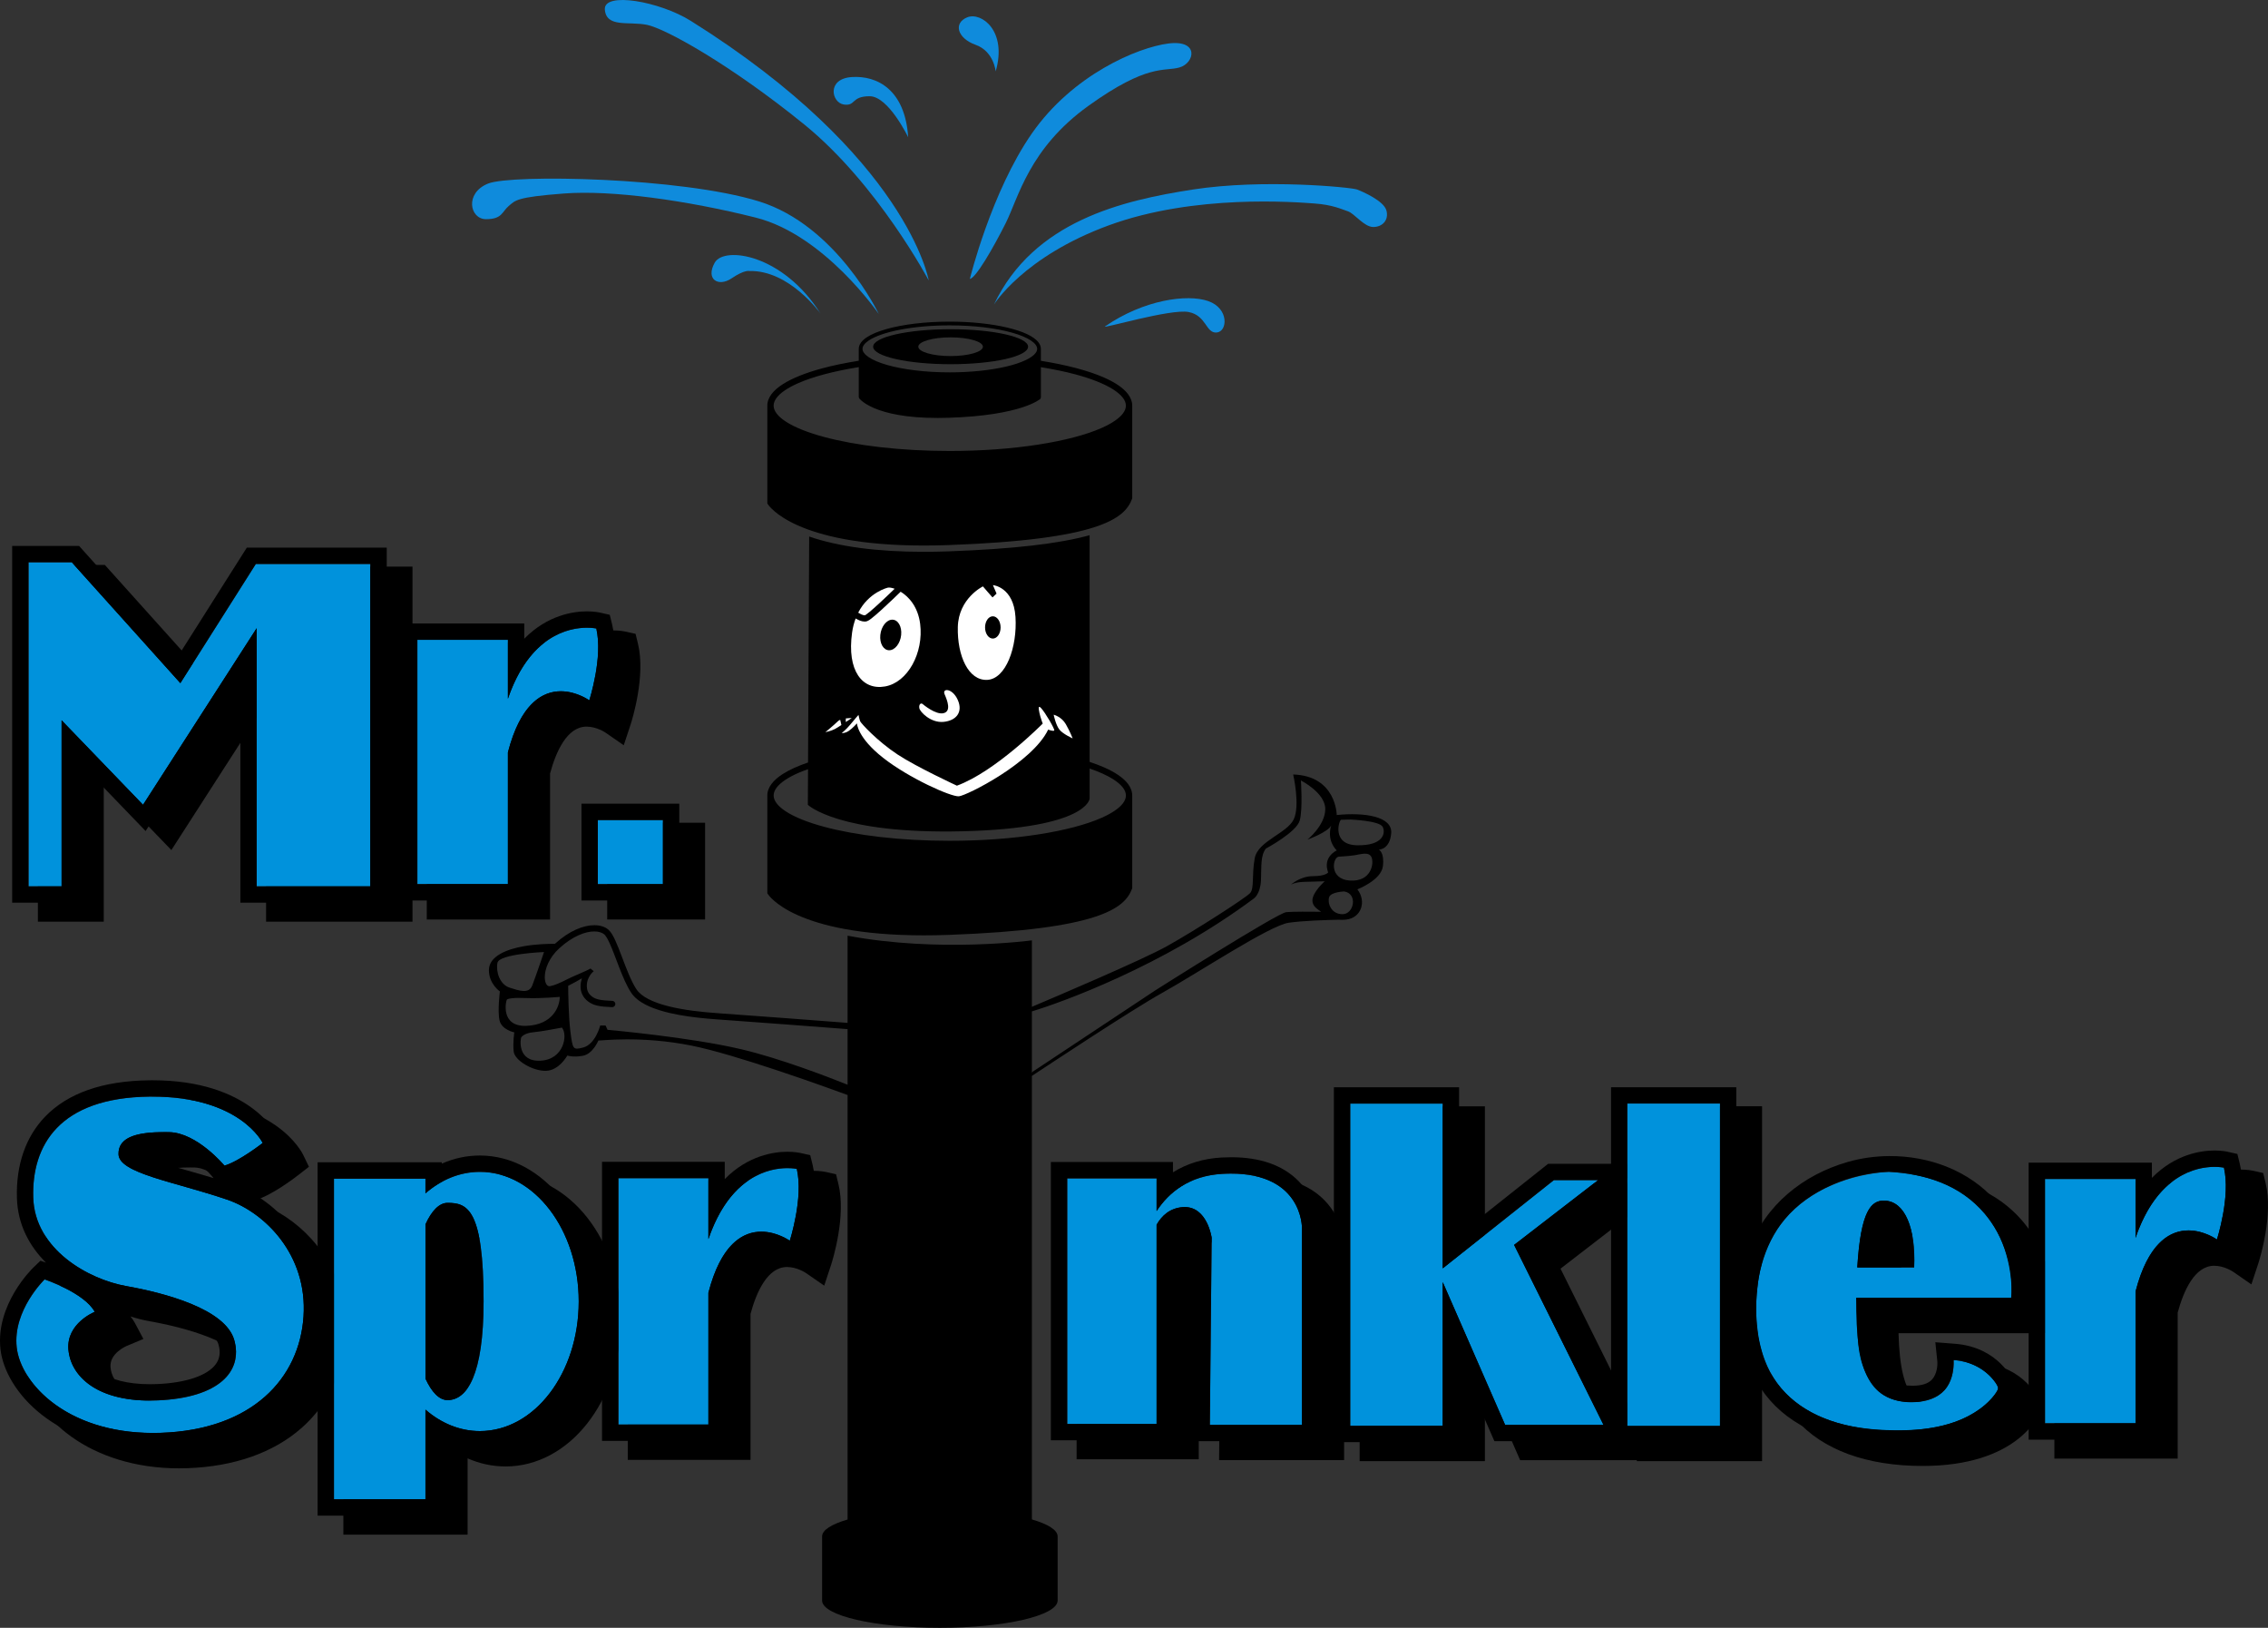 <?xml version="1.0" encoding="UTF-8"?>
<svg id="Layer_1" xmlns="http://www.w3.org/2000/svg" version="1.1" viewBox="0 0 1944.008 1394.853">
  <rect x="0" y="0" width="1944.008" height="1394.853" fill="#333333" stroke="none"/>
  <!-- Generator: Adobe Illustrator 29.6.1, SVG Export Plug-In . SVG Version: 2.1.1 Build 9)  -->
  <defs>
    <style>
      .st0 {
        fill: #0092dc;
      }

      .st1 {
        fill: #fff;
      }

      .st2 {
        fill: #0f8bdc;
      }
    </style>
  </defs>
  <g>
    <polygon points="74.881 789.793 88.931 789.793 88.931 775.803 88.931 668.283 134.551 715.613 146.891 728.413 156.501 713.473 228.061 602.313 228.061 775.803 228.061 789.793 242.111 789.793 339.531 789.793 353.571 789.793 353.571 775.803 353.571 499.543 353.571 485.553 339.531 485.553 241.381 485.553 233.641 485.553 229.501 492.073 174.731 578.513 94.071 488.763 89.881 484.103 83.611 484.103 46.531 484.103 32.481 484.103 32.481 498.093 32.481 775.803 32.481 789.793 46.531 789.793 74.881 789.793"/>
    <path d="M457.441,787.893h14.04v-125.09c5.07-18.72,14.54-40.17,31.32-40.17,8.68,0,16.2,5.14,16.27,5.19l15.58,10.79,5.92-17.92c1.35-4.18,12.98-41.61,6.26-69.13l-2.06-8.42-8.48-1.92c-.77-.17-4.9-1.04-11.12-1.04-11.33,0-33.61,3-53.68,23.38v-12.97h-105.68v237.31h91.63v-.01Z"/>
    <path d="M1941.931,1013.563l-2.06-8.42-8.48-1.92c-.77-.17-4.9-1.04-11.12-1.04-11.33,0-33.61,3-53.68,23.38v-12.99h-105.68v237.31h105.68v-125.09c5.07-18.72,14.54-40.17,31.32-40.17,8.68,0,16.2,5.14,16.28,5.19l15.58,10.79,5.92-17.92c1.34-4.17,12.96-41.6,6.24-69.12Z"/>
    <path d="M716.611,1006.213l-8.48-1.92c-.77-.17-4.9-1.04-11.12-1.04-11.33,0-33.61,3-53.68,23.38v-14.75h-105.24v239.08h105.22v-125.1c5.07-18.72,14.54-40.17,31.32-40.17,8.68,0,16.2,5.14,16.27,5.19l15.58,10.79,5.92-17.92c1.35-4.18,12.98-41.61,6.26-69.13l-2.05-8.41Z"/>
    <polygon points="604.361 787.893 604.361 773.913 604.361 718.983 604.361 704.993 590.321 704.993 534.511 704.993 520.461 704.993 520.461 718.983 520.461 773.913 520.461 787.893 534.511 787.893 590.321 787.893 604.361 787.893"/>
    <path d="M433.401,1006.483c-11.22,0-22.21,2.36-32.59,6.93v-1.11h-106.49v103.16c-8.48-42.08-40.25-73.27-73.06-84.46-1.76-.6-3.52-1.19-5.29-1.76l2.38-.67c14.31-4.07,33.81-18.91,37.57-21.84l8.88-6.92-4.87-10.13c-.65-1.35-6.84-13.57-23.57-25.27-21.26-14.86-49.39-22.4-83.62-22.4h0c-.88,0-1.75,0-2.64.02-39.82.45-69.9,10.95-89.42,31.21-16.62,17.25-24.96,41.34-24.11,69.66.68,22.88,10.79,41.28,24.94,55.36l-4.78-1.61-6.15,5.93c-1.32,1.28-32.37,31.68-28.11,69.83,4.7,42.17,54.93,85.79,130.85,85.79,2.36,0,4.74-.04,7.16-.12,40.15-1.36,74.06-13.29,98.05-34.51,18.96-16.78,31.1-38.57,35.78-63.56v155.02h106.49v-65.37c10.39,4.57,21.37,6.93,32.59,6.93,54.47,0,98.78-56.09,98.78-125.04s-44.3-125.07-98.77-125.07ZM209.371,1168.413c1.85,6.62,1.09,12.12-2.33,16.81-7.15,9.8-25.48,16.03-50.29,17.07-2.1.09-4.15.13-6.15.13-39.45,0-54.76-16.66-55.88-30.93-.93-11.81,13.31-17.91,13.91-18.17l14.28-5.98-7.24-13.62c-1.07-1.97-2.35-3.86-3.8-5.67,5.56,1.8,10.96,3.14,16,4.03,45.6,8.12,77.59,22.37,81.5,36.33ZM162.981,1000.383c1.27,0,2.55.01,3.85.04,14.13.26,31.78,17.58,36.85,23.63l1.49,1.78c-7.72-2.35-15.3-4.51-22.32-6.51-16.09-4.58-37.58-10.71-44.36-15.53,1.84-1.05,7.75-3.41,24.49-3.41ZM400.811,1068.623c2.7-5.27,4.84-7.11,5.54-7.62,5.55.04,6.51.63,8.53,4.63,5.09,10.05,7.67,32.13,7.67,65.63,0,55.74-11.23,69.69-16.28,70.71-.78-.59-2.86-2.48-5.46-7.56v-125.79h0Z"/>
    <path d="M1417.021,947.973h-14.04v65.59h-53.93l-3.84,3.05-72.43,57.49v-126.12h-107.37v304.05h107.37v-69.91l26.52,60.67,3.67,8.4h100.01v.83h107.37v-304.05h-93.33ZM1337.591,1087.103l62.88-48.49,2.5-1.93v181.98l-65.38-131.56Z"/>
    <path d="M1077.321,1007.953c-2.64,0-5.39.08-8.16.23-15.63.87-29.65,5.17-41.66,12.65v-8.82h-104.69v238.4h104.69v-180.52c3.29-4.24,6.7-5.07,9.44-5.27l.62-.02c5.62,0,8.39,10.57,9.05,13.53l-1.53,158.93-.14,14.12h107.15v-182.79c.03-2.11-.14-23.02-17.04-40.11-13.33-13.49-32.76-20.33-57.73-20.33Z"/>
    <path d="M1641.781,1006.453l-.52-.03-.52.01c-38.8.8-115.01,24.31-125.76,107.5-5.59,43.29,2.62,77.75,24.42,102.44,22.98,26.03,60.53,39.79,108.59,39.79,81.38,0,99.45-43.48,100.18-45.34l2.04-5.19-2.1-5.17c-.49-1.21-12.5-29.75-50.38-32.7l-16.8-1.31,1.74,16.7c.2,2.5-.18,10.41-4.55,15.19-3.18,3.48-8.54,5.29-15.94,5.38h-.82c-12.87,0-18.18-3.85-21.05-6.74-8-8.05-12.28-25.97-13-54.59h131.8l1.1-12.79c.17-1.96,3.79-48.48-27.46-84.25-20.73-23.72-51.34-36.82-90.97-38.9ZM1629.291,1088.343c2.44-22.61,6.24-28.14,7.31-29.28h.12l.36.01c4.49.23,10.38,9.71,11.6,29.27h-19.39Z"/>
  </g>
  <g>
    <path d="M683.661,784.163c19.53,8.75,52.79,17.33,108.3,17.33,6.81,0,13.95-.13,21.44-.4,64.7-2.37,102.11-8.08,124.34-15.21,11.11-3.57,18.47-7.51,23.48-11.68,5.02-4.16,7.61-8.61,9.09-12.66l.16-.45v-79.47c0-3.55-1.36-6.95-3.68-9.99-4.08-5.33-11-9.88-20.23-13.99-3.8-1.68-8.03-3.27-12.6-4.78v-194.27c-25.93,7.29-65.41,11.82-120.37,13.84-7.39.27-14.67.41-21.64.41-40.19,0-73.15-4.42-98.37-13.09l-.98,195.75.01-2.14c-8.63,2.95-15.93,6.23-21.6,9.85-4.07,2.61-7.33,5.39-9.64,8.44-2.31,3.04-3.67,6.43-3.66,9.99v83.75l.4.65c.28.44,6.03,9.39,25.55,18.12ZM665.701,674.883c3.1-4.13,9.3-8.45,18.05-12.32,2.7-1.21,5.69-2.36,8.85-3.48l-.15,30.56s26.09,25.32,133.14,22.66c107.04-2.67,108.38-27.99,108.38-27.99v-25.76c8.26,2.83,15.13,5.94,20.24,9.2,3.71,2.36,6.5,4.8,8.28,7.15,1.79,2.37,2.58,4.57,2.58,6.74,0,2.18-.8,4.38-2.58,6.74-3.11,4.13-9.34,8.45-18.12,12.33-26.36,11.73-75.05,19.78-130.41,19.76-42.19,0-80.4-4.64-107.86-12.07-13.72-3.7-24.76-8.13-32.15-12.86-3.7-2.36-6.47-4.8-8.25-7.15-1.78-2.37-2.57-4.57-2.58-6.75.01-2.19.8-4.39,2.58-6.76Z"/>
    <path d="M683.661,450.133c19.53,8.75,52.79,17.33,108.3,17.33,6.81,0,13.95-.13,21.44-.4,64.7-2.37,102.11-8.08,124.34-15.21,11.11-3.57,18.47-7.51,23.48-11.68,5.02-4.16,7.61-8.61,9.09-12.66l.16-.45v-79.47c0-3.55-1.36-6.95-3.68-9.99-4.08-5.33-11-9.88-20.23-13.99-13.54-5.99-32.28-10.93-54.37-14.44v-10.24h-.01c0-1.89-.69-3.7-1.87-5.31-4.15-5.6-13.9-9.82-27.31-13.01-13.41-3.13-30.47-5-49.02-5-21.2,0-40.38,2.44-54.39,6.42-7.01,2-12.72,4.37-16.81,7.12-4.05,2.72-6.67,5.95-6.7,9.78h-.01v10.19c-11.45,1.81-22.04,4-31.41,6.53-14.06,3.81-25.51,8.33-33.65,13.53-4.07,2.61-7.33,5.39-9.64,8.44-2.31,3.04-3.67,6.43-3.66,9.99v83.75l.4.65c.28.43,6.03,9.38,25.55,18.12ZM744.601,291.793c5.46-3.69,15-7,27.05-9.31,12.06-2.32,26.65-3.68,42.36-3.68,20.94,0,39.98,2.42,53.66,6.3,6.84,1.93,12.33,4.24,16,6.7,1.83,1.22,3.2,2.48,4.07,3.69s1.26,2.33,1.26,3.44h-.01v.03c-.01,1.1-.39,2.21-1.25,3.41-3.02,4.3-12.35,8.75-25.44,11.77-13.1,3.06-29.96,4.92-48.29,4.92-20.94,0-39.91-2.42-53.51-6.3-6.8-1.93-12.26-4.24-15.9-6.69-3.66-2.46-5.3-4.93-5.29-7.1v-.03h-.01c-.02-2.19,1.62-4.68,5.3-7.15ZM665.701,340.843c3.1-4.13,9.3-8.45,18.05-12.32,12.76-5.69,30.84-10.49,52.34-13.94v25.7l.3.93c.36.53,12.58,16.96,67.39,16.93,2.86,0,5.83-.04,8.92-.14,62.38-1.88,78.55-15.8,78.95-16.14l.54-1.2v-26.03c10.86,1.75,20.9,3.82,29.75,6.21,13.76,3.71,24.83,8.13,32.25,12.87,3.71,2.36,6.5,4.8,8.28,7.15,1.79,2.37,2.58,4.57,2.58,6.74,0,2.18-.8,4.38-2.58,6.74-3.11,4.13-9.34,8.45-18.12,12.33-26.36,11.73-75.05,19.78-130.41,19.76-42.19,0-80.4-4.64-107.86-12.07-13.72-3.7-24.76-8.13-32.15-12.86-3.7-2.36-6.47-4.8-8.25-7.15-1.78-2.37-2.57-4.57-2.58-6.75.03-2.19.82-4.39,2.6-6.76Z"/>
    <path d="M1192.471,713.813c.98-14.2-22.85-17.87-46.69-15.42,0,0-.25-33.53-37.35-34.75,0,0,6.14,26.43.49,38.43-5.65,11.99-30.72,18.6-33.42,33.29-2.7,14.69-.25,25.7-3.93,29.86s-47.18,32.06-71.26,45.52c-21.2,11.85-97.79,44.36-115.82,51.98v-56.95s-79.57,10.83-157.99-3.99v74.71c-14.84-1.16-85.11-6.52-111.2-8.3-14.08-.96-29.49-2.7-42.42-5.97-6.46-1.63-12.3-3.65-17.01-6.08-4.72-2.43-8.26-5.27-10.32-8.4-4.58-6.91-8.77-18.04-12.59-28.14-1.92-5.06-3.76-9.87-5.61-13.87-1.89-4.01-3.61-7.18-6.01-9.24-3-2.48-7.14-3.7-11.9-3.7-9.35.02-21.36,4.68-33.58,15.77-.06.05-.1.11-.16.16-6.25,0-16.46.31-26.25,1.99-15.6,2.68-30.39,8.84-30.39,20.62s9.41,18.21,9.41,18.21c0,0-2.15,16.87-.27,24.91,1.88,8.03,12.64,10.18,12.64,10.18,0,0-1.34,8.57-.54,16.34.81,7.77,16.4,16.87,27.7,16.61,11.29-.27,18.29-13.12,18.29-13.12,0,0,4.76,1.81,13.36.21,8.6-1.61,13.27-13.08,13.27-13.08,1.16.39,35.82-4.46,80.08,4.44,37.06,7.45,110.57,33.86,133.51,42.26v363.75c-13.64,3.99-21.85,9.02-21.85,14.51v54.91c0,12.92,45.2,23.39,100.95,23.39s100.95-10.47,100.95-23.39v-54.91c0-5.51-8.28-10.57-22.06-14.57v-380.06c14.34-9.38,84.26-55.84,111.89-71.25,30.72-17.13,91.66-57.52,108.12-59.96,12.04-1.79,32.7-2.4,42.96-2.6,1.84.13,3.83.16,6.18-.09,13.52-1.47,17.69-15.91,9.83-25.94,0,0,20.4-7.83,21.87-19.82s-3.44-14.2-3.44-14.2c0,0,9.57-.06,10.56-14.251ZM426.391,825.023c1.52-7.72,39.92-9.23,39.92-9.23-.17.5-7.24,21.3-10.1,28.68-2.86,7.38-10.95,4.53-19.37,1.85-8.43-2.68-11.96-13.58-10.45-21.3ZM434.481,856.563c.84-.84,5.22-1.85,16.84-1.34,11.62.5,28.46-1.01,28.46-1.01,0,8.39-6.06,23.99-28.63,24.83s-17.52-21.64-16.67-22.48ZM463.281,908.893c-20.21,1.01-17.18-18.79-16.51-19.96.67-1.17,3.87-3.86,10.11-4.36,6.23-.5,24.76-4.03,24.76-4.03,5.22,6.04,1.85,27.35-18.36,28.35ZM635.311,899.083c-44.26-10.44-114.54-16.63-114.54-16.63l-1.71-3.7h-4.61s-4.05,16.28-14.81,18.92c-8.37,2.06-8.77,1.8-10.71-13.67-1.58-12.59-1.87-32.35-1.93-39.27,2.31-1.16,4.61-2.37,6.79-3.58,1.76-.98,3.43-1.94,4.94-2.84-.63,2.08-1.1,4.39-1.12,6.85-.05,4.37,1.64,9.32,6.33,12.87,4.67,3.56,9.65,4.56,20.7,4.98,1.49.06,2.74-1.1,2.8-2.59.06-1.48-1.11-2.73-2.6-2.79-10.43-.38-14.31-1.31-17.61-3.86-3.27-2.56-4.15-5.41-4.23-8.61-.2-8.34,5.93-12.97,5.93-12.97l-2.78-2.26c-3.32,2.04-14.92,6.59-20.25,9.34-5.3,2.75-10.82,5.14-14.18,5.73l-.73.07c-1.12-.04-1.8-.41-2.65-1.66-.8-1.25-1.39-3.41-1.38-6.13-.02-6.76,3.55-16.65,12.51-24.77,11.44-10.42,22.41-14.39,29.94-14.36,3.84,0,6.73,1.02,8.45,2.46,1.1.85,2.87,3.62,4.56,7.35,2.6,5.63,5.39,13.45,8.42,21.25,3.05,7.82,6.33,15.62,10.18,21.46,2.8,4.22,7.12,7.52,12.35,10.22,15.69,8.05,40.14,11.15,61.56,12.64,26.28,1.79,97.77,7.25,111.57,8.33v47.64c-18.11-7.26-58.12-22.62-91.19-30.42ZM1125.381,750.773c-11.06,0-18.92,7.34-18.92,7.34,0,0,3.19-2.2,11.3-2.45,8.11-.24,17.69-.49,17.69-.49,0,0-10.76,9.56-10.52,16.66.16,4.72,4.01,6.97,7.45,9.45-8.49-.1-24.38-.21-29.86.32-7.62.73-112.3,67.06-112.3,67.06l-105.17,69.75-.57.92v-52.68c24.41-7.37,112.04-38.51,190.3-96.77,0,0,5.6-3.72,6.07-15.8.47-12.08-.47-20.91,4.2-26.95,0,0,26.32-14.06,29.03-24.09,2.7-10.03.98-34.26.98-34.26,0,0,20.89,10.52,20.89,24.47s-15.24,26.19-15.24,26.19c0,0,17.69-6.36,20.4-12.24,0,0-4.67,11.75,4.67,21.54,0,0-12.29,5.38-7.37,18.85-.01-.01-1.97,3.18-13.03,3.18ZM1150.491,783.363c-10.18-.2-12.77-10.34-11.18-14.71,1.6-4.37,12.77-4.77,12.77-4.77,11.98,1.78,8.59,19.68-1.59,19.48ZM1157.071,754.533c-18.36-1.19-14.77-20.28-9.38-20.48s12.05-.99,13.37-1.19c5.19-.8,12.37-3.38,14.57,1.79,2.2,5.17-.19,21.07-18.56,19.88ZM1163.261,724.313c-22.35-.4-15.37-21.87-13.77-21.87s7.98-.2,7.98-.2c0,0,25.15.99,27.74,6.36,2.6,5.38.41,16.11-21.95,15.71Z"/>
    <path d="M814.811,312.083c36.67,0,66.4-6.71,66.4-14.99s-29.73-14.99-66.4-14.99-66.4,6.71-66.4,14.99,29.73,14.99,66.4,14.99ZM814.811,289.073c15.3,0,27.69,3.59,27.69,8.02s-12.4,8.02-27.69,8.02-27.69-3.59-27.69-8.02,12.4-8.02,27.69-8.02Z"/>
  </g>
  <g>
    <path class="st2" d="M642.381,232.243s-4.06-1.35-15.32,6.28c-11.27,7.63-22.53.9-14.42-13.47,8.11-14.36,58.59-7.18,90.58,43.54,0,.01-26.59-37.25-60.84-36.35Z"/>
    <path class="st2" d="M753.241,269.053s-46.42-67.78-105.46-82.59c-59.04-14.81-123.48-23.79-164.49-20.65s-41.46,5.84-47.32,10.77c-5.86,4.94-5.41,11.22-19.38,11.22s-18.48-22.44,1.8-30.52,165.39-5.39,232.09,15.26c66.71,20.65,102.76,96.51,102.76,96.51Z"/>
    <path class="st2" d="M592.031,17.833c-26.5-16.6-74.94-25.29-73.59-9.58,1.35,15.71,20.28,9.88,36.05,13.02,15.77,3.14,71.66,34.11,134.75,85.28s106.81,133.76,106.81,133.76c0,0-18.02-106-204.02-222.48Z"/>
    <path class="st2" d="M778.431,117.573s-16.88-35.11-33-35.11c-16.13,0-11.63,8.59-22.13,7.1s-15-22.04,6.75-23.53c21.75-1.5,45.75,10.82,48.38,51.54Z"/>
    <path class="st2" d="M853.441,61.163s-1.5-17.18-17.25-22.79-19.13-18.68-7.13-23.53,34.5,11.58,24.38,46.32Z"/>
    <path class="st2" d="M831.311,238.973c4.88-.37,19.88-26.15,30.75-47.81,10.88-21.67,19.88-63.88,70.88-100.48s64.88-29.14,78.01-32.87,17.25-23.91-9.38-20.55c-26.63,3.36-82.13,26.9-117.01,76.95s-53.25,124.76-53.25,124.76Z"/>
    <path class="st2" d="M851.941,261.013s25.13-41.09,98.64-67.99c73.51-26.9,160.14-19.8,175.9-18.68,15.75,1.12,23.25,4.86,28.88,6.72,5.63,1.87,13.88,13.45,21.75,13.45s13.5-5.98,11.25-14.19c-2.25-8.22-20.25-16.06-25.13-17.93s-80.26-9.34-140.64,0c-60.39,9.34-136.52,26.9-170.65,98.62Z"/>
    <path class="st2" d="M947.201,279.693c-3.71,2.56,56.26-15.32,71.63-12.33,15.38,2.99,14.63,18.3,24,17.56,9.38-.75,10.88-20.55-7.13-26.9-17.99-6.35-55.5-1.12-88.5,21.67Z"/>
  </g>
  <g>
    <polygon class="st0" points="52.801 617.213 122.601 689.633 220.021 538.283 220.021 759.513 317.451 759.513 317.451 483.243 219.291 483.243 154.591 585.353 61.521 481.803 24.441 481.803 24.441 759.513 52.801 759.513 52.801 617.213"/>
    <path d="M61.521,481.803l93.06,103.55,64.71-102.1h98.15v276.26h-97.43v-221.23l-97.42,151.35-69.8-72.42v142.3h-28.35v-277.71h37.08M67.771,467.783H10.431v305.75h56.4v-121.58l45.69,47.4,12.29,12.75,9.59-14.89,71.62-111.27v187.58h125.47v-304.29h-119.91l-4.13,6.51-54.81,86.48-80.7-89.8-4.17-4.64h0Z"/>
  </g>
  <g>
    <path class="st0" d="M511.091,538.573s-51.2-11.58-75.74,60.16v-50.45h-77.6v209.33h77.6v-112.92c20.7-79.88,69.76-44.58,69.76-44.58,0,0,11.96-37.05,5.98-61.54Z"/>
    <path d="M503.081,537.883c4.96,0,8.01.69,8.01.69,5.98,24.49-5.98,61.54-5.98,61.54,0,0-10.8-7.77-24.4-7.77-15.39,0-34.37,9.95-45.36,52.35v112.92h-77.6v-209.33h77.6v50.45c18.56-54.23,52.35-60.85,67.73-60.85M503.081,523.873c-11.33,0-33.63,3-53.71,23.44v-13.04h-105.64v237.37h105.64v-125.12c5.07-18.72,14.54-40.16,31.34-40.16,8.71,0,16.24,5.15,16.31,5.2l15.52,10.75,5.91-17.89c1.35-4.18,12.98-41.63,6.26-69.17l-2.06-8.43-8.47-1.91c-.76-.18-4.89-1.04-11.1-1.04h0Z"/>
  </g>
  <g>
    <path class="st0" d="M1906.201,1000.573s-51.2-11.58-75.74,60.16v-50.45h-77.6v209.33h77.6v-112.92c20.7-79.88,69.76-44.58,69.76-44.58,0,0,11.96-37.06,5.98-61.54Z"/>
    <path d="M1898.191,999.883c4.97,0,8.02.69,8.02.69,5.98,24.48-5.98,61.54-5.98,61.54,0,0-10.8-7.77-24.4-7.77-15.39,0-34.37,9.95-45.36,52.35v112.92h-77.6v-209.33h77.6v50.45c18.54-54.24,52.33-60.85,67.72-60.85M1898.191,985.863c-11.33,0-33.63,3-53.71,23.44v-13.04h-105.64v237.37h105.64v-125.12c5.07-18.72,14.54-40.15,31.34-40.15,8.71,0,16.24,5.15,16.31,5.2l15.52,10.75,5.91-17.89c1.35-4.18,12.98-41.63,6.26-69.17l-2.06-8.43-8.47-1.91c-.76-.19-4.89-1.05-11.1-1.05h0Z"/>
  </g>
  <g>
    <path class="st0" d="M607.201,1061.793v-52.21h-77.14v211.1h77.14v-112.92c20.7-79.88,69.76-44.58,69.76-44.58,0,0,11.96-37.06,5.98-61.54,0,0-51.2-11.58-75.74,60.15Z"/>
    <path d="M674.921,1000.953c4.96,0,8.01.69,8.01.69,5.98,24.48-5.98,61.54-5.98,61.54,0,0-10.8-7.77-24.4-7.77-15.39,0-34.37,9.95-45.36,52.35v112.92h-77.14v-211.1h77.14v52.21c18.56-54.23,52.35-60.84,67.73-60.84M674.921,986.933c-11.33,0-33.63,3-53.71,23.44v-14.81h-105.18v239.13h105.18v-125.12c5.07-18.72,14.54-40.16,31.34-40.16,8.71,0,16.24,5.15,16.31,5.2l15.52,10.75,5.91-17.89c1.35-4.18,12.98-41.63,6.26-69.17l-2.06-8.43-8.47-1.91c-.76-.17-4.88-1.03-11.1-1.03h0Z"/>
  </g>
  <g>
    <rect class="st0" x="512.421" y="702.693" width="55.81" height="54.93"/>
    <path d="M568.231,702.693v54.93h-55.81v-54.93h55.81M582.251,688.673h-83.85v82.97h83.85v-82.97h0Z"/>
  </g>
  <g>
    <path class="st0" d="M411.311,1004.173c-17.24,0-33.26,6.79-46.64,18.38v-12.56h-78.41v274.72h78.41v-76.81c13.38,11.59,29.4,18.38,46.64,18.38,46.8,0,84.74-49.72,84.74-111.05s-37.94-111.06-84.74-111.06ZM383.591,1199.733c-7.15,0-13.72-6.93-18.91-18.45v-132.11c5.19-11.52,11.75-18.45,18.91-18.45,16.77,0,30.92,4.78,30.92,84.25-.01,63.29-14.15,84.76-30.92,84.76Z"/>
    <path d="M411.311,1004.173c46.8,0,84.74,49.72,84.74,111.05s-37.94,111.05-84.74,111.05c-17.24,0-33.26-6.79-46.64-18.38v76.81h-78.41v-274.71h78.41v12.56c13.39-11.59,29.4-18.38,46.64-18.38M383.591,1199.733c16.77,0,30.92-21.47,30.92-84.76,0-79.47-14.15-84.25-30.92-84.25-7.15,0-13.72,6.93-18.91,18.45v132.11c5.19,11.52,11.75,18.45,18.91,18.45M411.311,990.153c-11.23,0-22.23,2.37-32.62,6.95v-1.13h-106.45v302.76h106.45v-65.39c10.39,4.59,21.39,6.95,32.62,6.95,54.45,0,98.76-56.11,98.76-125.07s-44.3-125.07-98.76-125.07h0ZM378.691,1052.353c2.71-5.28,4.85-7.11,5.55-7.61,5.6.04,6.56.63,8.59,4.64,5.08,10.04,7.66,32.11,7.66,65.6,0,55.8-11.28,69.69-16.33,70.68-.77-.57-2.85-2.46-5.47-7.55v-125.76h0Z"/>
  </g>
  <g>
    <path class="st0" d="M194.611,1027.933c-44.95-15.33-92.57-22.5-93.01-38.82s19.49-19.41,43.41-18.97c23.92.44,47.39,28.68,47.39,28.68,12.4-3.53,32.78-19.41,32.78-19.41,0,0-19.49-40.59-97-39.7-77.51.88-100.99,41.91-99.66,86.47,1.33,44.56,47.39,70.14,79.73,75.88,32.33,5.74,85.04,19.41,92.57,46.32,7.53,26.91-13.29,49.41-65.55,51.62-52.27,2.21-74.85-21.18-76.63-43.67-1.77-22.5,22.59-32.2,22.59-32.2-8.86-16.32-42.96-27.79-42.96-27.79,0,0-27.46,26.47-23.92,58.23s45.18,75.88,123.58,73.23c78.4-2.65,118.7-46.76,122.25-99.7,3.53-52.97-33.24-89.14-65.57-100.17Z"/>
    <path d="M130.651,939.683c75.44,0,94.52,39.72,94.52,39.72,0,0-20.37,15.88-32.78,19.41,0,0-23.48-28.23-47.39-28.68-1.38-.03-2.75-.04-4.11-.04-22.05,0-39.72,3.63-39.3,19.01.44,16.32,48.06,23.49,93.01,38.82,32.33,11.03,69.1,47.2,65.55,100.14-3.54,52.94-43.85,97.05-122.25,99.7-2.26.08-4.48.11-6.69.11-74.07,0-113.45-42.5-116.89-73.35-3.54-31.76,23.92-58.23,23.92-58.23,0,0,34.1,11.47,42.96,27.79,0,0-24.36,9.71-22.59,32.2,1.69,21.51,22.4,43.82,69.88,43.82,2.19,0,4.44-.05,6.74-.15,52.26-2.21,73.08-24.7,65.55-51.62-7.53-26.91-60.24-40.59-92.57-46.32-32.33-5.74-78.4-31.32-79.73-75.88s22.15-85.59,99.66-86.47c.87.03,1.69.02,2.51.02M130.651,925.673h0l-2.64.02c-39.88.45-69.99,10.99-89.5,31.32-16.55,17.25-24.85,41.31-24.01,69.58.68,22.86,10.77,41.24,24.88,55.32l-4.73-1.59-6.13,5.91c-1.32,1.28-32.38,31.7-28.12,69.88,3.97,35.63,47.19,85.81,130.82,85.81,2.36,0,4.74-.04,7.16-.12,78.06-2.64,131.35-46.9,135.76-112.77,3.81-56.97-34.85-100.64-75.01-114.34-1.72-.59-3.44-1.16-5.17-1.73l2.27-.64c14.3-4.07,33.79-18.91,37.56-21.84l8.91-6.94-4.89-10.18c-.94-1.97-23.86-47.69-107.16-47.69h0ZM116.431,987.503c1.89-1.06,7.86-3.39,24.46-3.39,1.27,0,2.55.01,3.85.04,13.22.24,30.55,16.02,36.87,23.62l1.43,1.73c-7.72-2.35-15.29-4.51-22.3-6.51-16.03-4.57-37.46-10.67-44.31-15.49h0ZM128.521,1186.113c-39.47,0-54.79-16.65-55.91-30.9-.93-11.77,13.31-17.87,13.91-18.13l14.3-5.99-7.28-13.67c-1.06-1.95-2.32-3.82-3.75-5.61,5.56,1.8,10.96,3.14,16,4.04,45.62,8.09,77.62,22.34,81.52,36.3,1.84,6.58,1.09,12.05-2.29,16.72-7.14,9.83-25.49,16.07-50.35,17.12-2.1.08-4.16.12-6.15.12h0Z"/>
  </g>
  <path d="M1474.221,945.673v276.07h-79.29v-276.07h79.29M1488.231,931.653h-107.33v304.11h107.33v-304.11h0Z"/>
  <g>
    <polygon class="st0" points="1369.791 1011.253 1331.871 1011.253 1236.641 1086.833 1236.641 945.673 1157.361 945.673 1157.361 1221.743 1236.641 1221.743 1236.641 1098.632 1290.081 1220.903 1374.431 1220.903 1297.821 1066.753 1369.791 1011.253"/>
    <path d="M1236.641,945.673v141.16l95.22-75.58h37.92l-71.97,55.5,76.61,154.15h-84.35l-53.44-122.27v123.1h-79.29v-276.07h79.3M1250.661,931.653h-107.33v304.11h107.33v-70.05l26.58,60.81,3.67,8.4h116.14l-10.07-20.25-71.49-143.84,62.85-48.47,32.57-25.11h-83.94l-3.83,3.04-72.49,57.54v-126.18h.01Z"/>
  </g>
  <g>
    <path class="st0" d="M1047.861,1005.863c-28.57,1.6-45.93,15.8-56.49,31.87v-28.01h-76.61v210.42h76.61v-170.68c4.45-7.79,11.44-14.27,22.44-15.08,20.89-1.54,24.76,26.21,24.76,26.21l-1.55,160.32h78.93v-168.8c.01-.01.79-50.11-68.09-46.25Z"/>
    <path d="M1055.231,1005.653c61.45,0,60.73,46.46,60.73,46.46v168.8h-78.93l1.55-160.32s-3.66-26.27-23.11-26.27c-.54,0-1.09.02-1.66.06-11,.81-18,7.29-22.44,15.08v170.68h-76.61v-210.42h76.61v28.02c10.56-16.07,27.92-30.27,56.49-31.87,2.56-.16,5.01-.22,7.37-.22M1055.231,991.633c-2.64,0-5.39.08-8.15.23-15.64.87-29.68,5.18-41.69,12.69v-8.85h-104.65v238.46h104.65v-180.53c3.29-4.23,6.72-5.06,9.46-5.27.21-.02.42-.02.63-.02,5.72,0,8.43,10.5,9.08,13.49l-1.53,158.95-.14,14.15h107.1v-182.82c.03-2.11-.14-22.98-16.97-40.07-13.34-13.54-32.78-20.41-57.79-20.41h0Z"/>
  </g>
  <g>
    <path class="st0" d="M1618.951,1004.123s-100.08,2.08-112.13,95.3c-12.05,93.22,46.33,126.45,119.08,126.45s87.11-36.46,87.11-36.46c0,0-8.8-21.69-38.46-24,0,0,3.71,35.53-34.29,36-36.9.45-49.9-23.95-49.17-89.3h133.04s8.81-101.99-105.18-107.99ZM1640.731,1086.043h-48.76c3-49.76,12.34-57.8,23.74-57.22,17.13.86,26.41,23.53,25.02,57.22Z"/>
    <path d="M1618.951,1004.123c31.28,1.65,61.21,11.24,82.07,35.81,16.77,19.75,25.19,46.37,22.83,72.18-44.26-.01-88.53-.03-132.79-.04,1.35,15.51.09,31.25,2.69,46.61,2.6,15.35,10.02,31.02,23.8,38.28,7.44,3.92,16.12,5.03,24.51,4.47,9.09-.61,18.52-3.41,24.65-10.14,6.21-6.82,8.07-16.61,7.82-25.84,13.96.6,27.5,7.79,35.81,19.03,1.12,1.52,2.19,3.22,2.19,5.11,0,2.05-1.27,3.86-2.55,5.45-9.9,12.27-24.19,20.51-39.28,25.07-15.1,4.56-31.04,5.66-46.8,5.49-18.9-.21-37.98-2.24-55.8-8.55-17.82-6.31-34.39-17.14-45.38-32.52-11.78-16.49-16.46-37.14-17.31-57.39-1.23-29.31,5.66-59.95,24.48-82.47,21.06-25.22,56.62-39.33,89.06-40.55M1591.971,1086.043h48.76c1.39-33.69-7.89-56.36-25.02-57.22-.36-.02-.71-.03-1.07-.03-10.9-.01-19.76,9.06-22.67,57.25M1619.181,990.623c-11.93.09-23.82,1.75-35.13,4.96-38.29,10.88-71.31,37.01-84.83,75.24-3.07,8.67-5.12,17.69-6.29,26.81-5.58,43.22,2.59,77.64,24.28,102.33,22.97,26.13,60.55,39.94,108.69,39.94,81.35,0,99.42-43.48,100.15-45.34l2.05-5.21-2.11-5.19c-.49-1.21-12.5-29.75-50.36-32.7l-16.77-1.31,1.75,16.73c.2,2.49-.18,10.36-4.52,15.12-3.18,3.5-8.56,5.32-16,5.41h-.82c-12.92,0-18.24-3.87-21.12-6.78-7.97-8.06-12.23-25.94-12.96-54.49h131.8l1.11-12.81c.17-1.96,3.78-48.38-27.33-84.14-22.73-26.12-57.35-38.83-91.59-38.57ZM1614.491,1042.803h.15l.36.01c4.49.23,10.4,9.7,11.62,29.21h-19.44c2.45-22.63,6.25-28.1,7.31-29.22h0Z"/>
  </g>
  <g>
    <path class="st1" d="M791.081,603.483s10.94,9.27,17.69,7.63,3.28-10.72.91-16.17c-2.37-5.45,6.75-5.45,11.31,4.91,4.56,10.35-1.28,17.62-12.22,18.71-10.94,1.09-20.25-8.54-20.79-11.81-.55-3.27,1.46-4.91,3.1-3.27Z"/>
    <path class="st1" d="M842.511,502.473c.36.54,8.21,9.45,8.21,9.45l3.47-3.27-3.1-7.27s17.69,1.45,19.33,27.25-8.21,53.23-24.26,53.95c-16.05.73-25.72-20.53-25.17-45.23.55-24.7,21.52-34.88,21.52-34.88ZM851.001,528.093c-3.68,0-6.66,4.27-6.66,9.54s2.98,9.54,6.66,9.54,6.66-4.27,6.66-9.54c-.01-5.27-2.99-9.54-6.66-9.54Z"/>
    <g>
      <path class="st1" d="M741.061,527.243l.4-.05.06-.03.26-.15.9-.6c.73-.52,1.67-1.26,2.74-2.15,2.15-1.78,4.84-4.17,7.69-6.78,4.69-4.3,9.75-9.13,13.73-12.98-2.59-.94-4.72-1.21-5.86-.94,0,0-16.3,3.7-25.38,21.42.85.52,1.71,1.03,2.52,1.4,1.25.59,2.38.88,2.94.86Z"/>
      <path class="st1" d="M788.711,534.633c-1.85-14.72-9.71-23.28-16.73-27.59-1.88,1.83-4.09,3.96-6.45,6.21-6.63,6.31-14.26,13.4-18.75,16.84-1.34,1-2.25,1.69-3.47,2.16-.75.27-1.51.37-2.24.37-2.78-.05-5.25-1.28-7.63-2.64-.01-.01-.02-.01-.03-.02-1.34,3.57-2.42,7.55-3.06,12.11-4.56,32.7,8.75,49.59,28.27,46.14,19.51-3.44,33.19-28.88,30.09-53.58ZM772.431,544.093c-.73,7.24-5.33,13.1-10.26,13.1-4.94,0-8.34-5.87-7.61-13.1.73-7.23,5.33-13.1,10.26-13.1s8.34,5.87,7.61,13.1Z"/>
    </g>
  </g>
  <g>
    <path class="st1" d="M735.851,612.593s-3.91,4.45-7.08,8.35-7.26,7.23-7.26,7.23c0,0,2.61.37,5.96-1.85,3.35-2.23,7.08-6.49,7.08-6.49,0,0,.19,12.06,22.35,29.49s58.29,33.57,64.99,33.02c6.7-.56,62.94-28.75,76.54-57.13,0,0,4.47,1.67,5.21.74.74-.93-7.82-15.58-11.36-19.29-3.54-3.71-1.3,4.45-.56,7.23.74,2.78,2.05,6.12,2.05,6.12,0,0-40.6,41.18-73.56,53.23,0,0-34.66-16.03-50.84-26.71-17.69-11.69-31.29-26.71-32.03-28.38s-1.49-5.56-1.49-5.56Z"/>
    <g>
      <path class="st1" d="M724.961,618.703c2.64-1.79,4.83-3.3,5.07-3.39,0,0-2.35-.05-5.03.29-.01,1.03-.03,2.15-.04,3.1Z"/>
      <path class="st1" d="M720.181,616.803c-.77.33-1.48.71-1.97,1.21-2.93,2.92-10.74,9.4-10.74,9.4,0,0,4.77-.97,8.13-2.7,1.2-.62,3.33-1.98,5.59-3.47l-1.01-4.44Z"/>
    </g>
    <path class="st1" d="M903.161,612.433c0,.29,1.85,8.83,4.87,12.71s11.4,7.57,11.4,7.57c0,0-2.14-5.63-5.84-12.13-3.71-6.5-10.43-8.15-10.43-8.15Z"/>
  </g>
  <rect class="st0" x="1394.931" y="945.673" width="79.29" height="276.07"/>
</svg>